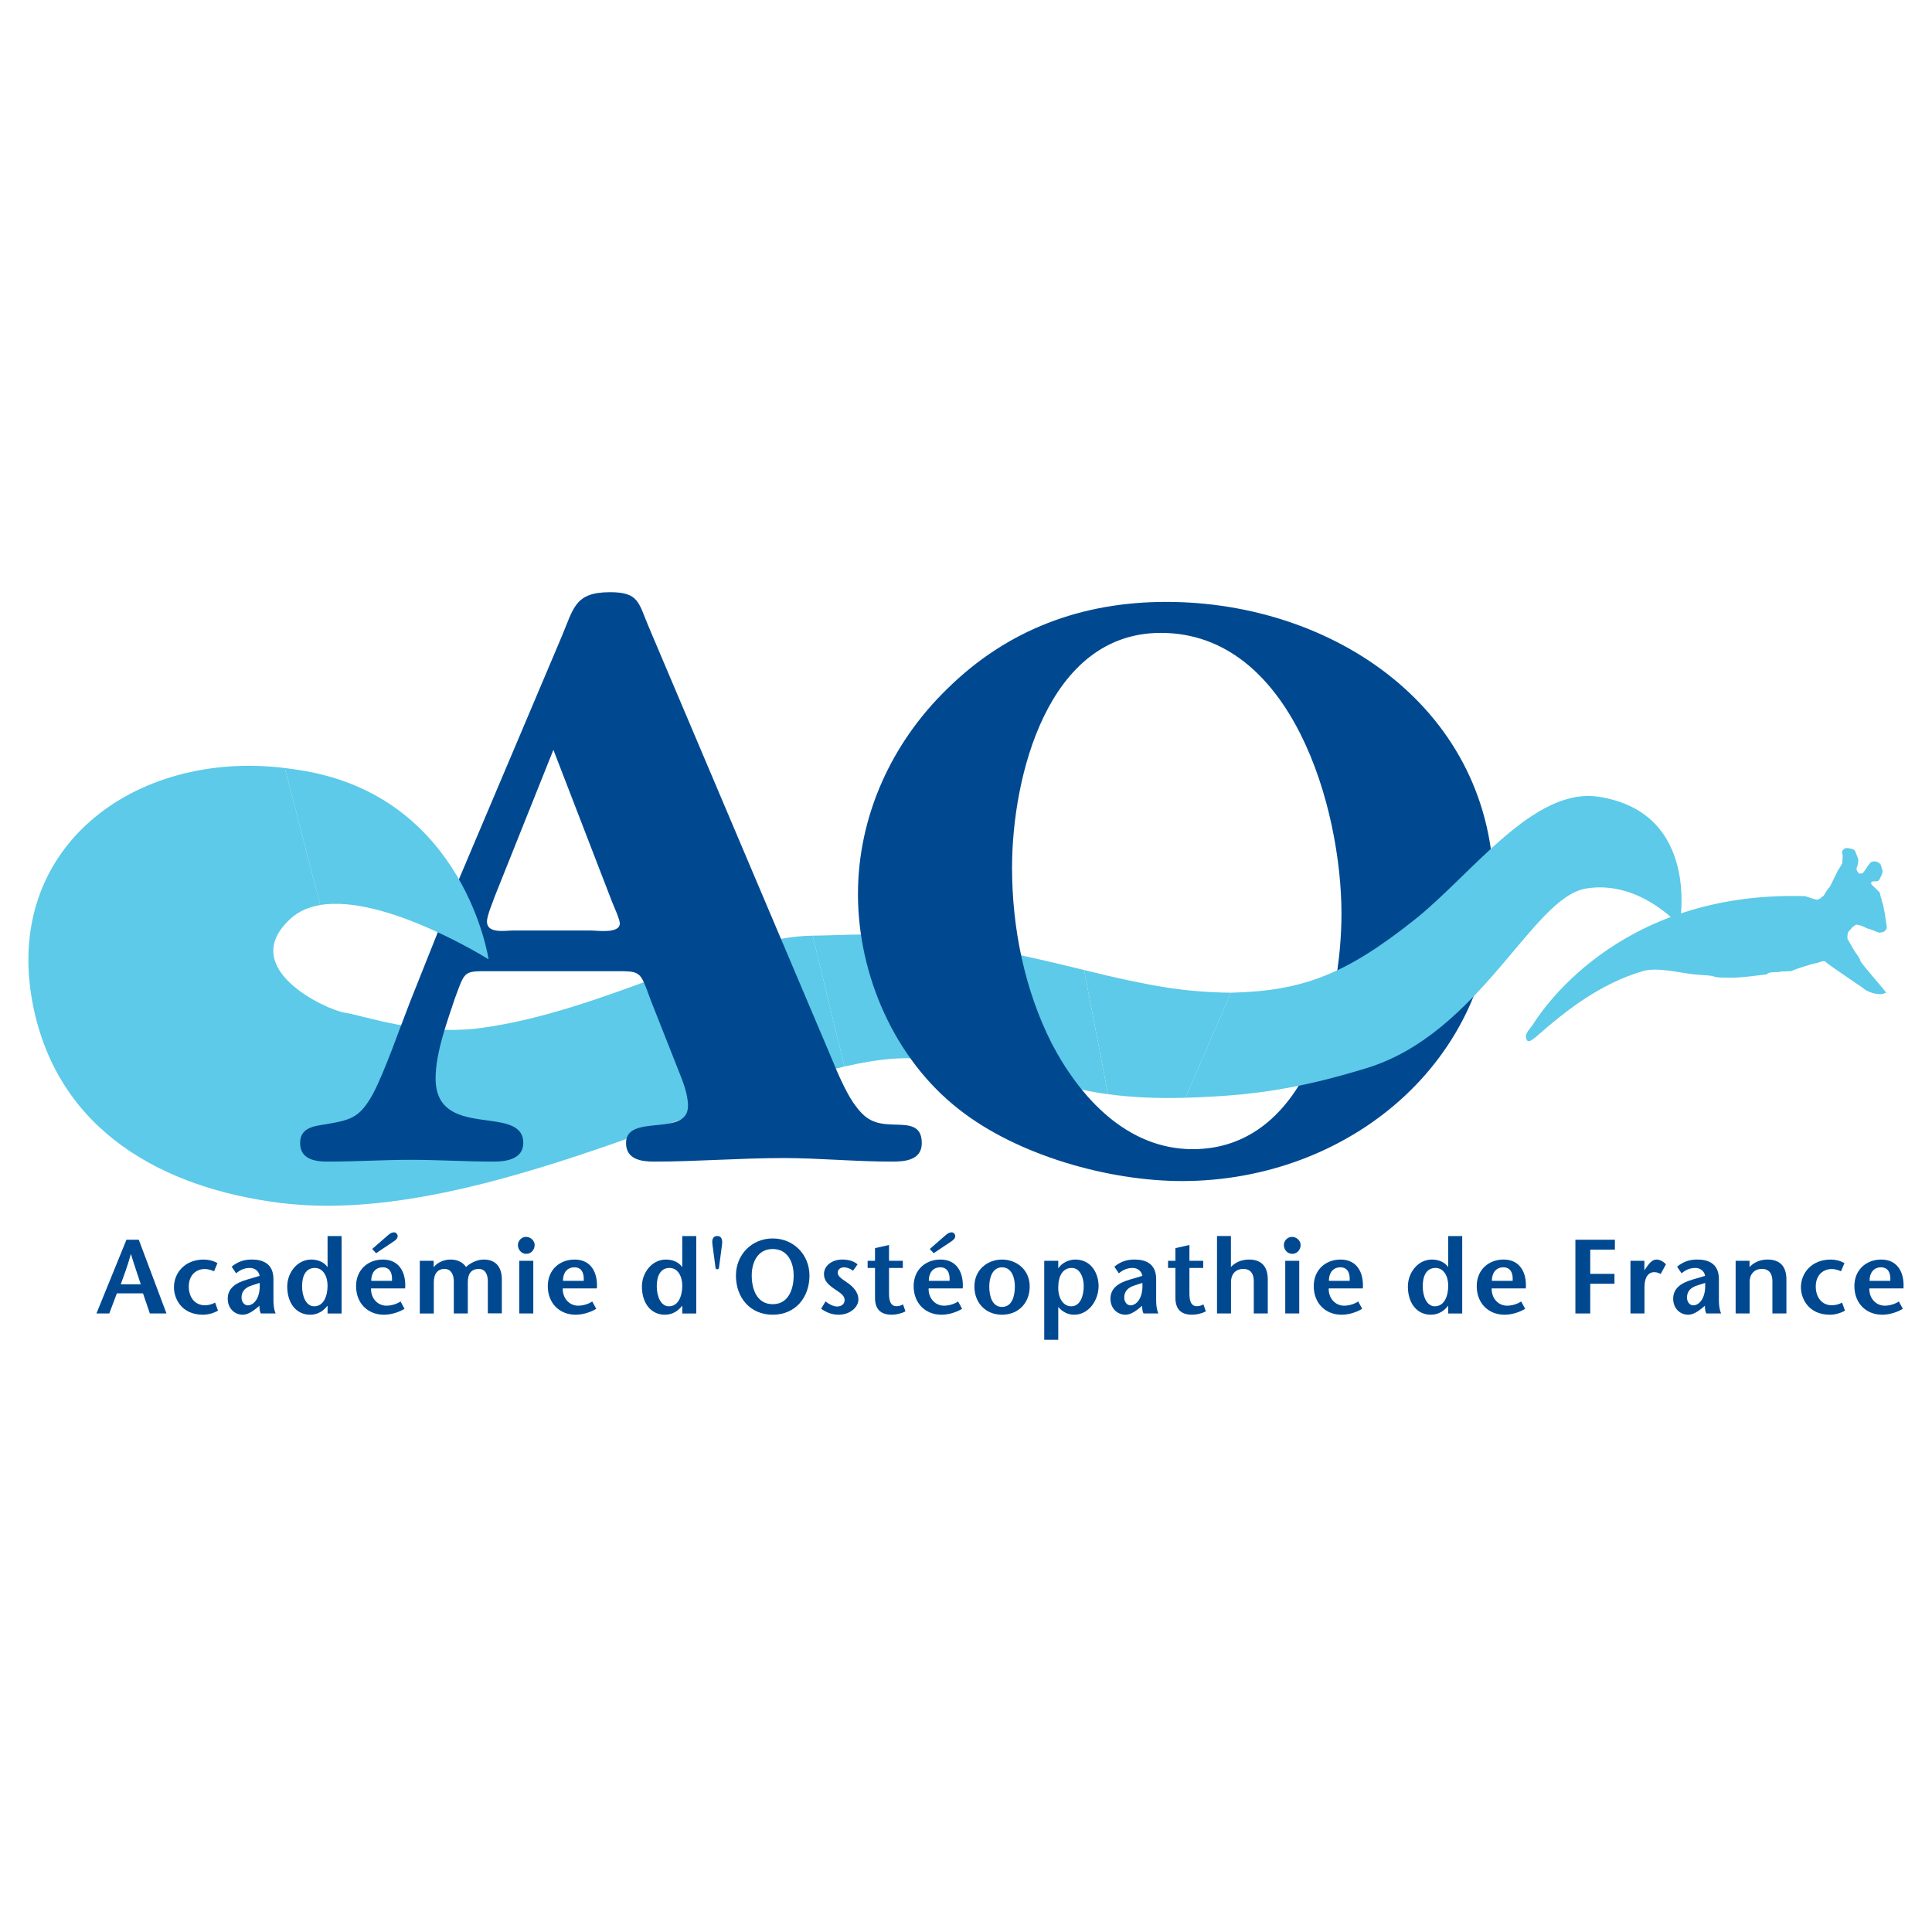 <?xml version="1.0" encoding="utf-8"?>
<!-- Generator: Adobe Illustrator 13.0.0, SVG Export Plug-In . SVG Version: 6.00 Build 14576)  -->
<!DOCTYPE svg PUBLIC "-//W3C//DTD SVG 1.0//EN" "http://www.w3.org/TR/2001/REC-SVG-20010904/DTD/svg10.dtd">
<svg version="1.0" id="Layer_1" xmlns="http://www.w3.org/2000/svg" xmlns:xlink="http://www.w3.org/1999/xlink" x="0px" y="0px"
	 width="192.756px" height="192.756px" viewBox="0 0 192.756 192.756" enable-background="new 0 0 192.756 192.756"
	 xml:space="preserve">
<g>
	<polygon fill-rule="evenodd" clip-rule="evenodd" fill="#FFFFFF" points="0,0 192.756,0 192.756,192.756 0,192.756 0,0 	"/>
	<path fill-rule="evenodd" clip-rule="evenodd" fill="#5CCAE8" d="M81.079,93.351c3.295-0.036,6.543-0.328,9.72,0.156
		c6.64,0.662,12.803,2.163,17.361,3.273l2.384,12.39c-0.889-0.119-1.746-0.27-2.566-0.451c0,0-6.33-1.545-14.897-2.891
		c-2.386-0.506-5.385-0.211-8.833,0.582L81.079,93.351L81.079,93.351z"/>
	<path fill-rule="evenodd" clip-rule="evenodd" fill="#004990" d="M13.846,123.688l2.765,7.357H14.95l-0.684-2.008H11.66
		l-0.757,2.008H9.621l2.995-7.357H13.846L13.846,123.688z M14.046,128.133c-0.315-0.967-0.631-1.859-0.978-2.994h-0.021
		c-0.305,1.135-0.651,2.027-0.998,2.994H14.046L14.046,128.133z"/>
	<path fill-rule="evenodd" clip-rule="evenodd" fill="#004990" d="M21.748,130.762c-0.441,0.262-1.02,0.408-1.493,0.408
		c-2.186,0-2.9-1.66-2.9-2.732c0-1.471,1.114-2.773,2.974-2.773c0.42,0,0.935,0.104,1.366,0.357l-0.336,0.809
		c-0.147-0.062-0.305-0.115-0.463-0.158c-0.157-0.041-0.315-0.062-0.473-0.062c-0.788,0-1.587,0.535-1.587,1.756
		c0,1.051,0.599,1.859,1.598,1.859c0.326,0,0.683-0.074,1.03-0.262L21.748,130.762L21.748,130.762z"/>
	<path fill-rule="evenodd" clip-rule="evenodd" fill="#004990" d="M25.569,130.541c-0.389,0.305-0.862,0.629-1.345,0.629
		c-0.82,0-1.503-0.629-1.503-1.598c0-0.998,0.725-1.564,1.944-1.912l1.24-0.367c-0.074-0.484-0.504-0.789-0.956-0.789
		c-0.6,0-1.02,0.221-1.388,0.537l-0.452-0.662c0.652-0.537,1.293-0.715,2.018-0.715c0.967,0,2.155,0.314,2.155,1.955v2.143
		c0,0.422,0.052,0.916,0.221,1.283h-1.482c-0.105-0.18-0.137-0.484-0.137-0.768L25.569,130.541L25.569,130.541z M25.128,128.248
		c-0.683,0.211-1.03,0.609-1.03,1.209c0,0.463,0.294,0.779,0.63,0.779c0.557,0,1.283-0.695,1.177-2.24L25.128,128.248
		L25.128,128.248z"/>
	<path fill-rule="evenodd" clip-rule="evenodd" fill="#004990" d="M32.682,130.287h-0.021c-0.347,0.441-0.894,0.883-1.713,0.883
		c-1.377,0-2.291-1.135-2.291-2.816c0-1.365,0.988-2.689,2.396-2.689c0.683,0,1.292,0.273,1.608,0.734h0.021v-3.078h1.398v7.725
		h-1.398V130.287L32.682,130.287z M30.138,128.322c0,1.02,0.399,2.008,1.208,2.008c0.936,0,1.335-1.01,1.335-2.061
		c0-0.914-0.431-1.766-1.271-1.766C30.506,126.504,30.138,127.303,30.138,128.322L30.138,128.322z"/>
	<path fill-rule="evenodd" clip-rule="evenodd" fill="#004990" d="M37.134,124.613l1.556-1.357c0.189-0.168,0.389-0.305,0.63-0.305
		c0.231,0,0.357,0.252,0.357,0.357c0,0.252-0.2,0.42-0.41,0.557l-1.745,1.168L37.134,124.613L37.134,124.613z M37.018,128.543
		c-0.032,0.988,0.662,1.725,1.535,1.725c0.515,0,1.062-0.18,1.409-0.422l0.399,0.736c-0.715,0.42-1.461,0.588-2.06,0.588
		c-1.587,0-2.775-1.123-2.775-2.857c0-1.619,1.177-2.648,2.68-2.648c1.64,0,2.323,1.312,2.218,2.879H37.018L37.018,128.543z
		 M39.11,127.787c0.052-0.799-0.231-1.346-0.925-1.346c-0.799,0-1.156,0.641-1.146,1.346H39.11L39.11,127.787z"/>
	<path fill-rule="evenodd" clip-rule="evenodd" fill="#004990" d="M43.269,126.41h0.021c0.357-0.473,1.041-0.746,1.661-0.746
		c0.662,0,1.229,0.262,1.544,0.746c0.442-0.422,1.125-0.736,1.745-0.746c1.188-0.012,1.808,0.715,1.829,1.922v3.449h-1.398v-3.195
		c0-0.611-0.21-1.24-0.904-1.24c-0.672,0-1.093,0.398-1.093,1.312v3.133h-1.397v-3.205c0-0.736-0.326-1.24-0.925-1.24
		c-0.662,0-1.072,0.451-1.072,1.344v3.102h-1.398v-5.256h1.387V126.41L43.269,126.41z"/>
	<path fill-rule="evenodd" clip-rule="evenodd" fill="#004990" d="M53.207,125.789v5.256h-1.398v-5.256H53.207L53.207,125.789z
		 M51.672,124.213c0-0.398,0.336-0.809,0.81-0.809c0.483,0,0.861,0.398,0.861,0.809c0,0.451-0.326,0.883-0.84,0.883
		C52.008,125.096,51.672,124.664,51.672,124.213L51.672,124.213z"/>
	<path fill-rule="evenodd" clip-rule="evenodd" fill="#004990" d="M56.146,128.543c-0.032,0.988,0.662,1.725,1.534,1.725
		c0.515,0,1.062-0.18,1.408-0.422l0.4,0.736c-0.715,0.42-1.461,0.588-2.06,0.588c-1.587,0-2.775-1.123-2.775-2.857
		c0-1.619,1.177-2.648,2.68-2.648c1.64,0,2.323,1.312,2.218,2.879H56.146L56.146,128.543z M58.238,127.787
		c0.053-0.799-0.231-1.346-0.925-1.346c-0.799,0-1.156,0.641-1.146,1.346H58.238L58.238,127.787z"/>
	<path fill-rule="evenodd" clip-rule="evenodd" fill="#004990" d="M68.07,130.287h-0.021c-0.347,0.441-0.894,0.883-1.713,0.883
		c-1.377,0-2.292-1.135-2.292-2.816c0-1.365,0.988-2.689,2.396-2.689c0.683,0,1.293,0.273,1.608,0.734h0.021v-3.078h1.398v7.725
		H68.07V130.287L68.07,130.287z M65.526,128.322c0,1.02,0.399,2.008,1.209,2.008c0.936,0,1.335-1.01,1.335-2.061
		c0-0.914-0.431-1.766-1.272-1.766C65.895,126.504,65.526,127.303,65.526,128.322L65.526,128.322z"/>
	<path fill-rule="evenodd" clip-rule="evenodd" fill="#004990" d="M71.755,126.314c-0.011,0.084,0,0.326-0.2,0.326
		c-0.189,0-0.178-0.242-0.189-0.326l-0.284-2.145c-0.042-0.262-0.074-0.85,0.473-0.85c0.557,0,0.515,0.588,0.484,0.85
		L71.755,126.314L71.755,126.314z"/>
	<path fill-rule="evenodd" clip-rule="evenodd" fill="#004990" d="M73.424,127.262c0-2.061,1.556-3.701,3.668-3.701
		c2.113,0,3.668,1.641,3.668,3.701c0,2.195-1.409,3.908-3.668,3.908S73.424,129.457,73.424,127.262L73.424,127.262z M79.184,127.262
		c0-1.357-0.62-2.648-2.092-2.648c-1.471,0-2.091,1.291-2.091,2.648c0,1.408,0.546,2.857,2.091,2.857
		C78.637,130.119,79.184,128.67,79.184,127.262L79.184,127.262z"/>
	<path fill-rule="evenodd" clip-rule="evenodd" fill="#004990" d="M85.107,126.777c-0.315-0.23-0.641-0.336-0.894-0.336
		c-0.315,0-0.631,0.178-0.631,0.535c0,0.422,0.505,0.662,1.093,1.094c0.747,0.557,0.967,1.104,0.967,1.586
		c0,0.736-0.809,1.514-1.965,1.514c-0.725,0-1.261-0.252-1.755-0.598l0.442-0.727c0.315,0.252,0.767,0.506,1.146,0.506
		c0.399,0,0.757-0.211,0.757-0.652c0-0.494-0.547-0.768-1.051-1.125c-0.599-0.41-1.009-0.809-1.009-1.461
		c0-0.83,0.799-1.449,1.829-1.449c0.578,0,1.146,0.146,1.524,0.482L85.107,126.777L85.107,126.777z"/>
	<path fill-rule="evenodd" clip-rule="evenodd" fill="#004990" d="M88.698,125.789h1.376v0.715h-1.376v2.586
		c0,0.861,0.263,1.23,0.725,1.23c0.305,0,0.483-0.084,0.673-0.18l0.242,0.693c-0.41,0.221-0.915,0.336-1.377,0.336
		c-1.156,0-1.661-0.609-1.661-1.682v-2.984h-0.736v-0.715H87.3v-1.262l1.398-0.314V125.789L88.698,125.789z"/>
	<path fill-rule="evenodd" clip-rule="evenodd" fill="#004990" d="M92.764,124.613l1.555-1.357c0.189-0.168,0.389-0.305,0.631-0.305
		c0.231,0,0.357,0.252,0.357,0.357c0,0.252-0.2,0.42-0.41,0.557l-1.745,1.168L92.764,124.613L92.764,124.613z M92.648,128.543
		c-0.032,0.988,0.662,1.725,1.534,1.725c0.515,0,1.062-0.18,1.409-0.422l0.399,0.736c-0.715,0.42-1.461,0.588-2.06,0.588
		c-1.587,0-2.775-1.123-2.775-2.857c0-1.619,1.177-2.648,2.68-2.648c1.64,0,2.323,1.312,2.218,2.879H92.648L92.648,128.543z
		 M94.739,127.787c0.053-0.799-0.231-1.346-0.925-1.346c-0.799,0-1.156,0.641-1.146,1.346H94.739L94.739,127.787z"/>
	<path fill-rule="evenodd" clip-rule="evenodd" fill="#004990" d="M97.216,128.354c0-1.703,1.346-2.689,2.754-2.689
		c1.419,0,2.764,0.986,2.764,2.689c0,1.629-1.114,2.816-2.764,2.816C98.331,131.17,97.216,129.982,97.216,128.354L97.216,128.354z
		 M101.253,128.354c0-0.871-0.305-1.912-1.282-1.912c-0.957,0-1.271,1.041-1.271,1.912c0,0.926,0.272,2.039,1.271,2.039
		C100.99,130.393,101.253,129.279,101.253,128.354L101.253,128.354z"/>
	<path fill-rule="evenodd" clip-rule="evenodd" fill="#004990" d="M105.581,126.514h0.021c0.368-0.535,1.051-0.85,1.682-0.85
		c1.65,0,2.323,1.48,2.323,2.637c0,1.389-0.946,2.869-2.449,2.869c-0.642,0-1.188-0.314-1.576-0.777v3.279h-1.398v-7.883h1.398
		V126.514L105.581,126.514z M105.581,128.48c0,1.104,0.536,1.85,1.293,1.85c0.935,0,1.25-1.094,1.25-2.018
		c0-0.904-0.399-1.809-1.198-1.809C106.043,126.504,105.581,127.271,105.581,128.48L105.581,128.48z"/>
	<path fill-rule="evenodd" clip-rule="evenodd" fill="#004990" d="M113.638,130.541c-0.389,0.305-0.861,0.629-1.345,0.629
		c-0.82,0-1.503-0.629-1.503-1.598c0-0.998,0.725-1.564,1.944-1.912l1.24-0.367c-0.074-0.484-0.505-0.789-0.957-0.789
		c-0.599,0-1.02,0.221-1.387,0.537l-0.452-0.662c0.651-0.537,1.292-0.715,2.018-0.715c0.967,0,2.155,0.314,2.155,1.955v2.143
		c0,0.422,0.052,0.916,0.22,1.283h-1.481c-0.105-0.18-0.137-0.484-0.137-0.768L113.638,130.541L113.638,130.541z M113.196,128.248
		c-0.683,0.211-1.03,0.609-1.03,1.209c0,0.463,0.295,0.779,0.631,0.779c0.558,0,1.282-0.695,1.178-2.24L113.196,128.248
		L113.196,128.248z"/>
	<path fill-rule="evenodd" clip-rule="evenodd" fill="#004990" d="M118.669,125.789h1.377v0.715h-1.377v2.586
		c0,0.861,0.263,1.23,0.726,1.23c0.305,0,0.483-0.084,0.672-0.18l0.242,0.693c-0.41,0.221-0.914,0.336-1.377,0.336
		c-1.156,0-1.66-0.609-1.66-1.682v-2.984h-0.736v-0.715h0.736v-1.262l1.397-0.314V125.789L118.669,125.789z"/>
	<path fill-rule="evenodd" clip-rule="evenodd" fill="#004990" d="M122.808,126.41c0.474-0.506,1.136-0.746,1.798-0.746
		c1.229,0,1.881,0.672,1.881,1.996v3.385h-1.397v-3.227c0-0.736-0.326-1.219-1.051-1.219c-0.684,0-1.22,0.451-1.22,1.312v3.133
		h-1.398v-7.725h1.388V126.41L122.808,126.41z"/>
	<path fill-rule="evenodd" clip-rule="evenodd" fill="#004990" d="M129.626,125.789v5.256h-1.397v-5.256H129.626L129.626,125.789z
		 M128.092,124.213c0-0.398,0.336-0.809,0.81-0.809c0.483,0,0.861,0.398,0.861,0.809c0,0.451-0.325,0.883-0.841,0.883
		C128.428,125.096,128.092,124.664,128.092,124.213L128.092,124.213z"/>
	<path fill-rule="evenodd" clip-rule="evenodd" fill="#004990" d="M132.566,128.543c-0.031,0.988,0.662,1.725,1.534,1.725
		c0.515,0,1.062-0.18,1.408-0.422l0.399,0.736c-0.715,0.42-1.461,0.588-2.06,0.588c-1.587,0-2.774-1.123-2.774-2.857
		c0-1.619,1.177-2.648,2.68-2.648c1.64,0,2.322,1.312,2.218,2.879H132.566L132.566,128.543z M134.657,127.787
		c0.053-0.799-0.23-1.346-0.925-1.346c-0.798,0-1.155,0.641-1.146,1.346H134.657L134.657,127.787z"/>
	<path fill-rule="evenodd" clip-rule="evenodd" fill="#004990" d="M144.49,130.287h-0.021c-0.347,0.441-0.893,0.883-1.713,0.883
		c-1.377,0-2.291-1.135-2.291-2.816c0-1.365,0.987-2.689,2.396-2.689c0.683,0,1.292,0.273,1.607,0.734h0.021v-3.078h1.397v7.725
		h-1.397V130.287L144.49,130.287z M141.946,128.322c0,1.02,0.399,2.008,1.209,2.008c0.936,0,1.335-1.01,1.335-2.061
		c0-0.914-0.432-1.766-1.271-1.766C142.314,126.504,141.946,127.303,141.946,128.322L141.946,128.322z"/>
	<path fill-rule="evenodd" clip-rule="evenodd" fill="#004990" d="M148.826,128.543c-0.031,0.988,0.662,1.725,1.535,1.725
		c0.515,0,1.062-0.18,1.408-0.422l0.399,0.736c-0.715,0.42-1.461,0.588-2.061,0.588c-1.587,0-2.774-1.123-2.774-2.857
		c0-1.619,1.177-2.648,2.681-2.648c1.64,0,2.322,1.312,2.217,2.879H148.826L148.826,128.543z M150.918,127.787
		c0.053-0.799-0.231-1.346-0.925-1.346c-0.799,0-1.156,0.641-1.146,1.346H150.918L150.918,127.787z"/>
	<polygon fill-rule="evenodd" clip-rule="evenodd" fill="#004990" points="161.118,124.676 158.659,124.676 158.659,127.092 
		161.076,127.092 161.076,128.08 158.659,128.08 158.659,131.045 157.177,131.045 157.177,123.688 161.118,123.688 161.118,124.676 
			"/>
	<path fill-rule="evenodd" clip-rule="evenodd" fill="#004990" d="M164.058,126.715h0.021l0.284-0.41
		c0.168-0.221,0.473-0.641,0.904-0.641c0.314,0,0.651,0.168,0.945,0.473l-0.525,0.967c-0.231-0.115-0.378-0.18-0.662-0.18
		c-0.483,0-0.956,0.391-0.956,1.525v2.596h-1.398v-5.256h1.388V126.715L164.058,126.715z"/>
	<path fill-rule="evenodd" clip-rule="evenodd" fill="#004990" d="M169.783,130.541c-0.389,0.305-0.862,0.629-1.346,0.629
		c-0.819,0-1.503-0.629-1.503-1.598c0-0.998,0.726-1.564,1.944-1.912l1.24-0.367c-0.073-0.484-0.504-0.789-0.956-0.789
		c-0.599,0-1.02,0.221-1.388,0.537l-0.452-0.662c0.652-0.537,1.293-0.715,2.019-0.715c0.967,0,2.154,0.314,2.154,1.955v2.143
		c0,0.422,0.053,0.916,0.221,1.283h-1.481c-0.105-0.18-0.137-0.484-0.137-0.768L169.783,130.541L169.783,130.541z M169.342,128.248
		c-0.684,0.211-1.03,0.609-1.03,1.209c0,0.463,0.294,0.779,0.631,0.779c0.557,0,1.282-0.695,1.177-2.24L169.342,128.248
		L169.342,128.248z"/>
	<path fill-rule="evenodd" clip-rule="evenodd" fill="#004990" d="M174.552,126.41c0.473-0.506,1.135-0.746,1.797-0.746
		c1.229,0,1.882,0.672,1.882,1.996v3.385h-1.398v-3.227c0-0.736-0.326-1.219-1.051-1.219c-0.684,0-1.22,0.451-1.22,1.312v3.133
		h-1.397v-5.256h1.388V126.41L174.552,126.41z"/>
	<path fill-rule="evenodd" clip-rule="evenodd" fill="#004990" d="M184.071,130.762c-0.441,0.262-1.021,0.408-1.493,0.408
		c-2.186,0-2.9-1.66-2.9-2.732c0-1.471,1.113-2.773,2.975-2.773c0.42,0,0.935,0.104,1.366,0.357l-0.337,0.809
		c-0.146-0.062-0.305-0.115-0.462-0.158c-0.157-0.041-0.315-0.062-0.474-0.062c-0.788,0-1.587,0.535-1.587,1.756
		c0,1.051,0.6,1.859,1.598,1.859c0.326,0,0.684-0.074,1.03-0.262L184.071,130.762L184.071,130.762z"/>
	<path fill-rule="evenodd" clip-rule="evenodd" fill="#004990" d="M186.505,128.543c-0.031,0.988,0.663,1.725,1.535,1.725
		c0.515,0,1.062-0.18,1.408-0.422l0.399,0.736c-0.715,0.42-1.461,0.588-2.06,0.588c-1.588,0-2.775-1.123-2.775-2.857
		c0-1.619,1.178-2.648,2.681-2.648c1.64,0,2.322,1.312,2.218,2.879H186.505L186.505,128.543z M188.597,127.787
		c0.053-0.799-0.23-1.346-0.925-1.346c-0.799,0-1.156,0.641-1.146,1.346H188.597L188.597,127.787z"/>
	<path fill-rule="evenodd" clip-rule="evenodd" fill="#5CCAE8" d="M28.419,76.625c-15-1.832-28.213,7.95-25.137,23.607
		c2.485,12.645,13.022,18.326,24.688,19.783c18.464,2.307,41.499-10.211,56.277-13.605l-3.168-13.059
		c-8.583,0.095-20.564,7.473-32.984,9.198c-6.206,0.861-11.807-1.246-13.701-1.512c-1.846-0.295-10.817-4.415-5.416-9.374
		c0.813-0.747,1.83-1.176,2.97-1.368L28.419,76.625L28.419,76.625z"/>
	<path fill-rule="evenodd" clip-rule="evenodd" fill="#004990" d="M56.007,63.589c1.237-2.916,1.325-4.506,4.859-4.506
		c2.916,0,2.828,1.06,3.888,3.534l18.201,42.939c0.53,1.326,1.414,3.357,2.209,4.506c1.06,1.502,1.855,2.033,3.623,2.121
		c1.502,0.088,3.181-0.176,3.181,1.855c0,1.768-1.767,1.855-3.004,1.855c-3.71,0-7.245-0.354-10.779-0.354
		c-4.417,0-8.659,0.354-12.899,0.354c-1.237,0-2.827-0.178-2.827-1.855c0-3.004,6.184-0.531,6.184-3.711
		c0-1.148-0.53-2.475-0.883-3.357l-2.827-7.156c-1.148-3.093-0.883-2.916-4.064-2.916H49.292c-3.092,0-2.827-0.177-3.887,2.65
		c-0.795,2.387-1.944,5.479-1.944,8.041c0,6.271,8.747,2.473,8.747,6.449c0,1.59-1.679,1.855-2.916,1.855
		c-2.739,0-5.566-0.178-8.305-0.178c-2.739,0-5.566,0.178-8.305,0.178c-1.325,0-2.739-0.266-2.739-1.855
		c0-1.502,1.325-1.68,2.474-1.855c2.562-0.441,3.446-0.619,4.771-3.004c1.148-2.121,2.739-6.715,3.71-9.189l4.859-12.192
		L56.007,63.589L56.007,63.589z M49.38,89.389c-0.176,0.53-0.795,1.944-0.795,2.562c0,1.237,1.855,0.883,2.65,0.883h7.687
		c0.619,0,2.916,0.354,2.916-0.707c0-0.442-0.707-1.944-0.795-2.209l-5.831-15.108L49.38,89.389L49.38,89.389z"/>
	<path fill-rule="evenodd" clip-rule="evenodd" fill="#004990" d="M95.671,110.676c-6.45-5.035-10.072-13.429-10.072-21.468
		c0-7.775,3.357-15.108,8.923-20.498c6.008-5.92,13.43-8.659,21.824-8.659c16.787,0,32.69,10.779,32.69,28.803
		c0,17.14-14.578,28.98-31.101,28.98C110.603,117.834,101.502,115.271,95.671,110.676L95.671,110.676z M133.839,91.151
		c0-10.514-4.947-28.008-18.023-28.008c-11.31,0-14.844,14.401-14.844,23.414c0,6.008,1.237,12.193,3.976,17.582
		c2.828,5.389,7.511,10.514,14.049,10.514C130.394,114.652,133.839,100.162,133.839,91.151L133.839,91.151z"/>
	<path fill-rule="evenodd" clip-rule="evenodd" fill="#5CCAE8" d="M180.11,89.411c0,0,1.087,0.366,1.171,0.362
		c0.188-0.08,0.16-0.059,0.349-0.138c0.074-0.121,0.19-0.187,0.306-0.253c0.203-0.297,0.342-0.637,0.618-0.886l0.822-1.661
		c0.212-0.292,0.266-0.464,0.427-0.681c-0.02-0.352,0.114-0.721-0.016-1.059c-0.027-0.192,0.09-0.302,0.196-0.395
		c0.208-0.126,0.351-0.099,0.562-0.049c0.216,0.032,0.371,0.071,0.521,0.22c0.112,0.267,0.215,0.536,0.32,0.805
		c0.068,0.19-0.051,0.725-0.17,0.97c0.021,0.218,0.125,0.408,0.289,0.505c0.185,0.043,0.329-0.035,0.415-0.111
		c0.185-0.24,0.537-0.829,0.733-1.019c0.379-0.178,0.767-0.041,0.971,0.219c0.047,0.147,0.094,0.295,0.141,0.442
		c0.09,0.199,0.061,0.359-0.012,0.569c-0.092,0.185-0.183,0.369-0.274,0.554c-0.226,0.303-0.959-0.104-0.76,0.444
		c0.299,0.285,0.526,0.48,0.818,0.8c0.04,0.146,0.111,0.412,0.1,0.468c0.126,0.125,0.063,0.292,0.138,0.448
		c0.137,0.207,0.41,2.021,0.474,2.562c-0.017,0.173-0.133,0.291-0.252,0.405c-0.062,0.05-0.347,0.126-0.528,0.116
		c-0.439-0.14-0.739-0.321-1.199-0.426c-0.055-0.031-0.581-0.34-1.088-0.371l-0.266,0.174c-0.072,0.037-0.158,0.146-0.355,0.384
		c-0.284,0.146-0.257,0.809-0.229,0.895c0.141,0.191,0.479,0.849,0.624,1.058c0.039,0.171,0.613,0.778,0.643,1.085
		c0.128,0.367,2.669,3.172,2.565,3.19c-0.099,0.041-0.196,0.082-0.295,0.125c-0.305,0.072-1.239-0.014-1.847-0.465
		c-0.085-0.121-3.39-2.277-3.914-2.754c-0.204-0.172-0.791,0.184-1.055,0.173c-0.713,0.193-1.707,0.494-2.397,0.783
		c-0.064-0.027-0.883,0.051-0.946,0.023c-0.368,0.155-1.274-0.042-1.428,0.295c-0.856,0.077-2.526,0.35-3.618,0.324
		c-2.67-0.006-0.56-0.158-3.227-0.287c-1.576-0.105-3.996-0.814-5.508-0.372c-4.253,1.245-7.666,3.899-10.748,6.624
		c-0.245,0.145-0.526,0.457-0.767,0.357c-0.476-0.57,0.119-1.072,0.492-1.596C153.406,101.49,161.088,88.828,180.11,89.411
		L180.11,89.411z"/>
	<path fill-rule="evenodd" clip-rule="evenodd" fill="#5CCAE8" d="M122.806,99.043c-4.91-0.057-7.96-0.777-10.286-1.248
		c-1.192-0.242-2.665-0.602-4.359-1.015l2.384,12.39c2.386,0.324,4.996,0.432,7.736,0.352L122.806,99.043L122.806,99.043z"/>
	<path fill-rule="evenodd" clip-rule="evenodd" fill="#5CCAE8" d="M28.419,76.625c0.737,0.09,1.477,0.203,2.216,0.338
		c15.792,2.895,18.11,18.75,18.11,18.75s-10.366-6.5-16.798-5.418L28.419,76.625L28.419,76.625z"/>
	<path fill-rule="evenodd" clip-rule="evenodd" fill="#5CCAE8" d="M118.28,109.521c6.639-0.197,11.261-0.875,18.061-2.953
		c11.344-3.469,16.507-17.024,21.89-17.919c5.382-0.894,9.336,3.702,9.336,3.702s2.217-11.265-8.065-12.858
		c-6.488-1.005-12.67,7.742-18.343,12.246c-6.812,5.408-11.072,7.134-18.353,7.304L118.28,109.521L118.28,109.521z"/>
</g>
</svg>
